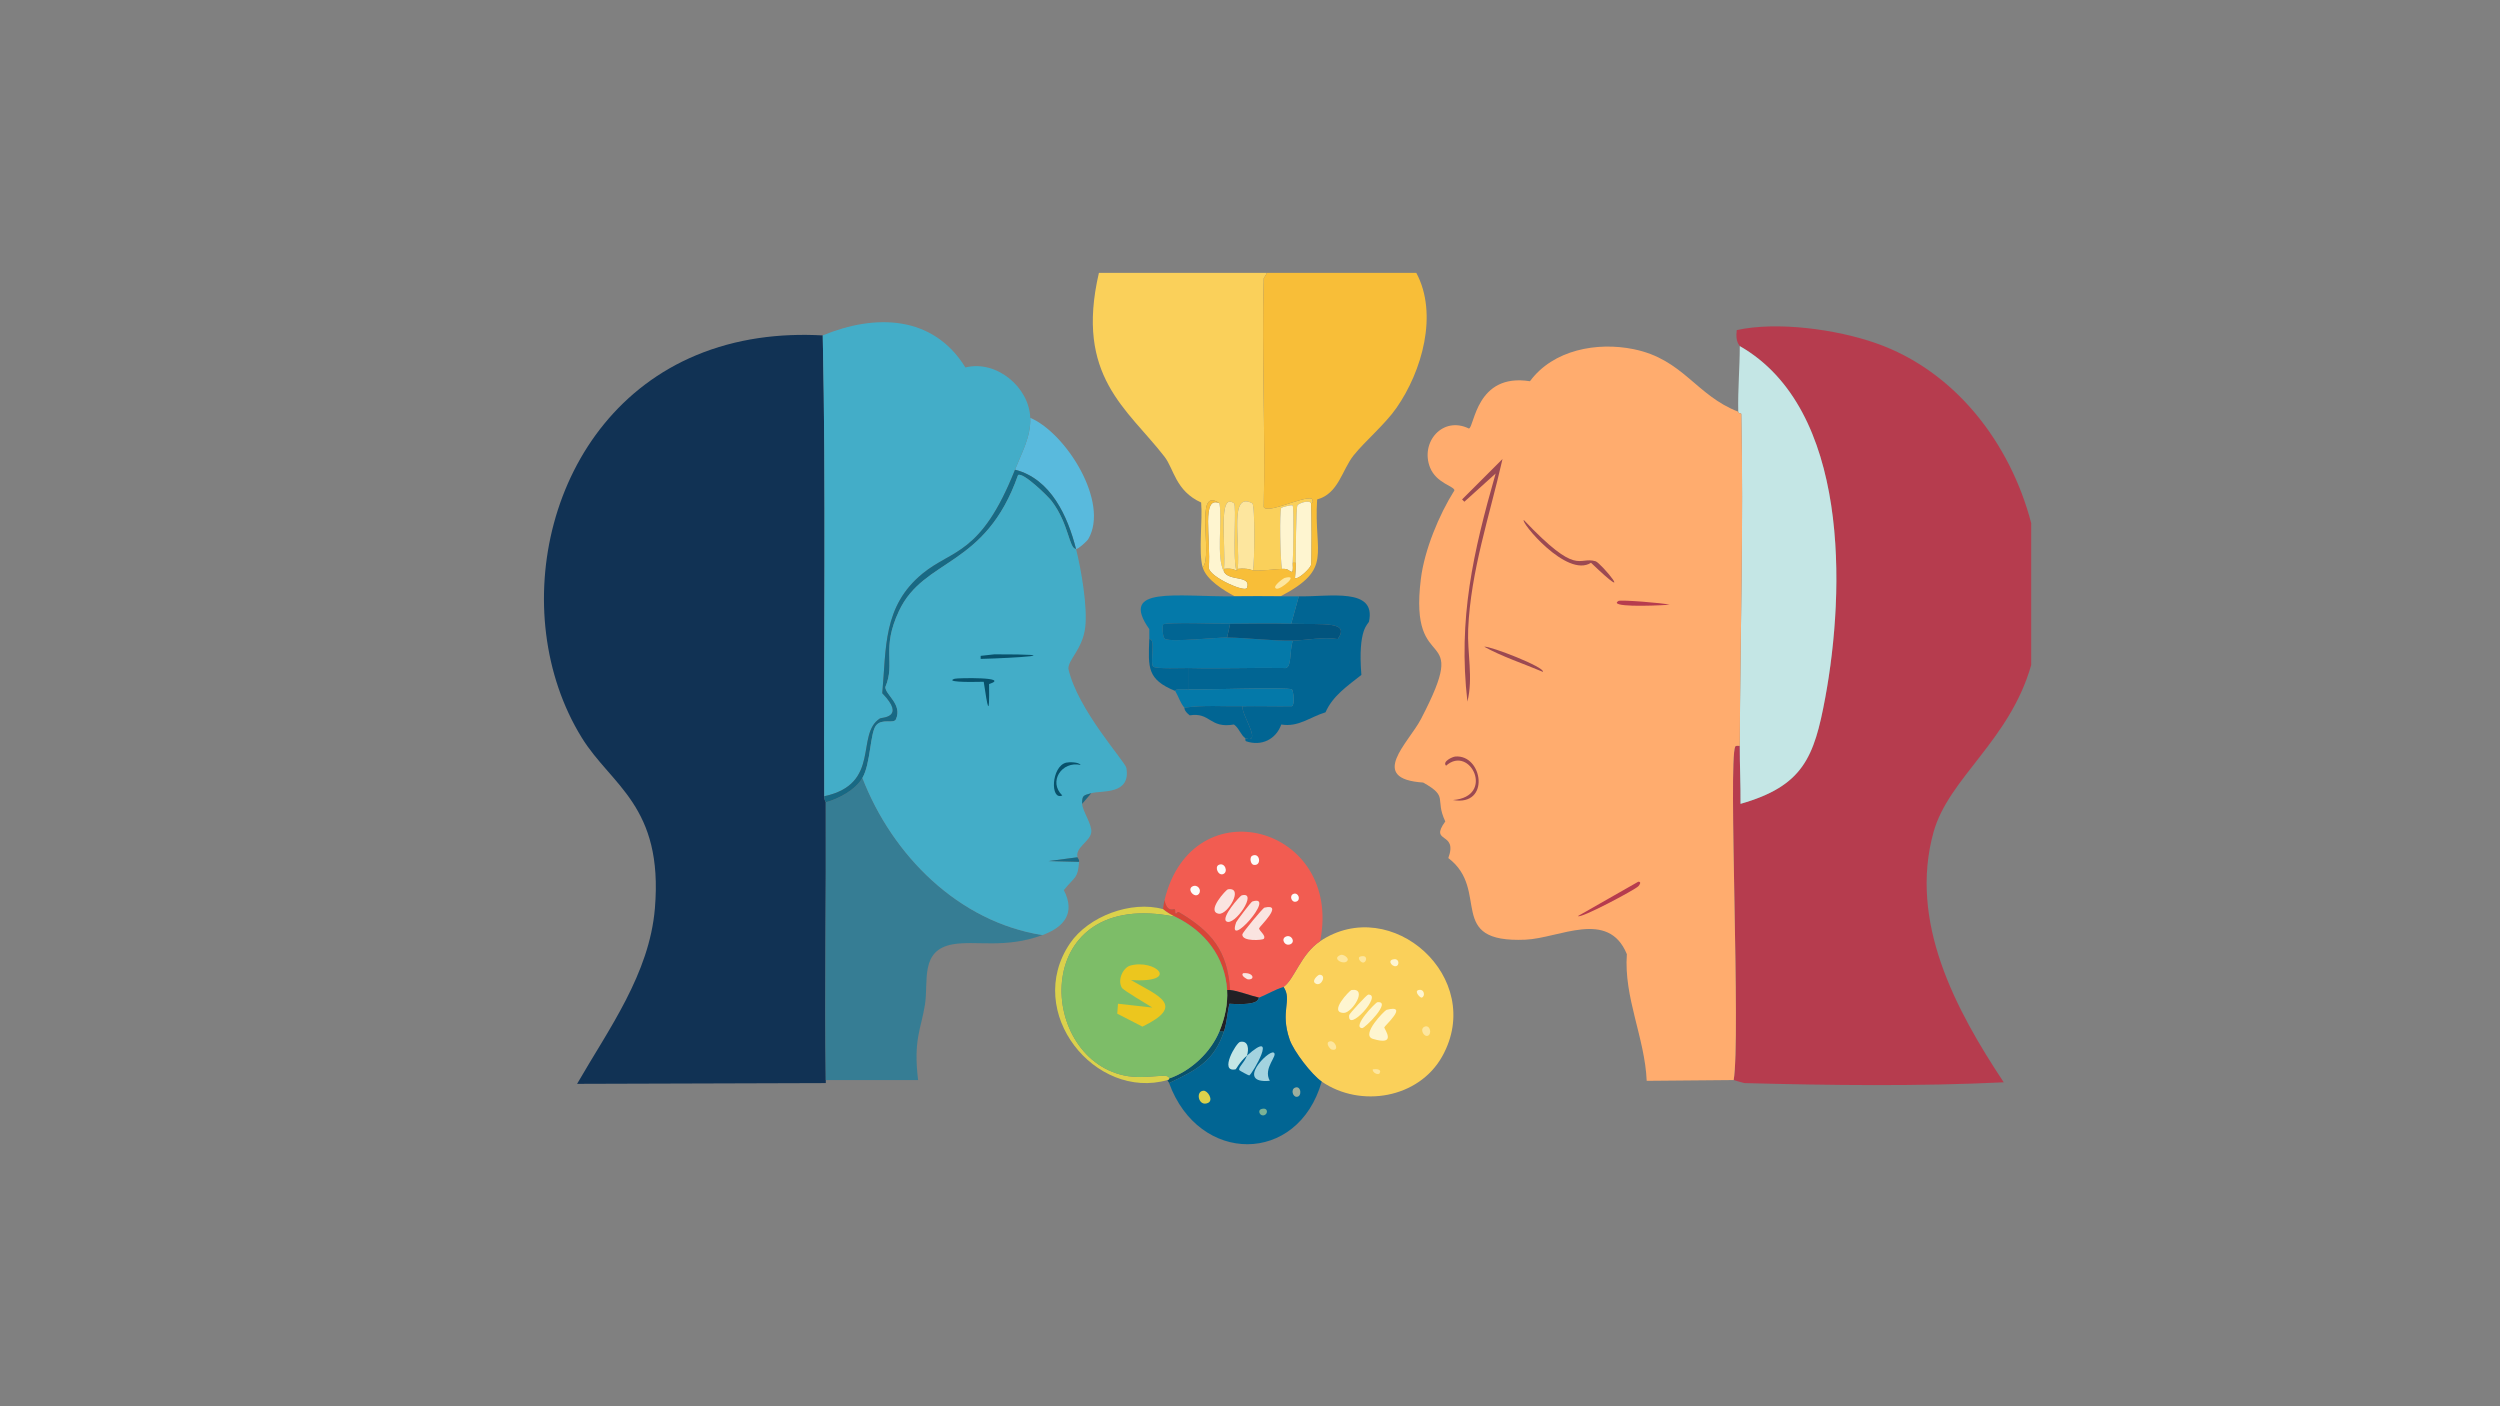 <?xml version="1.0" encoding="utf-8"?>
<!-- Generator: Adobe Illustrator 28.3.0, SVG Export Plug-In . SVG Version: 6.00 Build 0)  -->
<svg version="1.1" id="Layer_1" xmlns="http://www.w3.org/2000/svg" xmlns:xlink="http://www.w3.org/1999/xlink" x="0px" y="0px"
	 viewBox="0 0 1920 1080" style="enable-background:new 0 0 1920 1080;" xml:space="preserve"><rect x="0" y="0" width="1920" height="1080" fill="#808080" stroke="none"/>
<style type="text/css">
	.st0{display:none;}
	.st1{display:inline;fill:#C3C4C5;}
	.st2{display:inline;fill:#9C9C9F;}
	.st3{display:inline;fill:url(#SVGID_1_);}
	.st4{display:inline;fill:#B2A9A7;}
	.st5{display:inline;fill:#683128;}
	.st6{display:inline;fill:#9C674C;}
	.st7{fill:#B63C4E;}
	.st8{fill:#C4E6E5;}
	.st9{fill:#FFAC6E;}
	.st10{fill:#9B4952;}
	.st11{fill:#113254;}
	.st12{fill:#367D94;}
	.st13{fill:#59BADD;}
	.st14{fill:#43ADC8;}
	.st15{fill:#186984;}
	.st16{fill:#08516B;}
	.st17{fill:#FAD05A;}
	.st18{fill:#FEF5D0;}
	.st19{fill:#FDE69E;}
	.st20{fill:#F25C51;}
	.st21{fill:#D74537;}
	.st22{fill:#FAE4E0;}
	.st23{fill:#FDFBF9;}
	.st24{fill:#202025;}
	.st25{fill:#016593;}
	.st26{fill:#A3D3DF;}
	.st27{fill:#DBD14B;}
	.st28{fill:#9EAE9D;}
	.st29{fill:#7BB295;}
	.st30{fill:#F8BE38;}
	.st31{fill:#0479A9;}
	.st32{fill:#02547E;}
	.st33{fill:#7DBD68;}
	.st34{fill:#ECC61E;}
</style>
<g>
	<g id="Background_00000167383139591692782230000001274255343177872811_" class="st0">
		<path class="st1" d="M365.86,104.09c597.06,0,597.06,0,1194.11,0c0.06,99.22-0.09,198.43,0,297.65
			c-16.04-61.25-58.22-116.91-119.53-138.28c-0.29-27.54-0.29-27.54-0.59-55.08c-117.37-1.22-234.78,1.12-352.14,1.17
			c-38.28,0.02-76.56-0.02-114.84,0c-42.97,0.03-85.94,0.04-128.9,0c-102.52-0.1-205.08-2.36-307.61-1.17
			c-0.88,32.23-0.88,32.23-1.76,64.45c-115.06,48.03-146.74,197.91-87.89,293.55c22.71,36.92,62.87,52.41,56.25,131.25
			c-4.23,50.43-35.39,92.5-59.76,134.76c95.51-0.29,95.51-0.29,191.01-0.59c0.22,17.16-0.51,34.47,1.76,51.56
			c41.19,2.41,82.4,4.18,123.63,5.86c1.12,3.09,3.48,3.23,4.69,0c42.28,1.69,84.25,2.84,126.56,3.52
			c34.42,0.55,68.69,1.2,103.12,1.17c28.89-0.02,57.83,0.42,86.72,0c27.85-0.4,56.11-1.26,83.79-4.69
			c10.63,5.5,26.96-4.83,32.81,2.34c4.52-0.82,8.32-1.03,12.89-1.17c0.89-0.03,0.28-2.32,1.17-2.34c0.43-0.01,3.79,2.48,8.2,2.34
			c4.56-0.14,23.15-3.45,25.78-3.52c16.43-0.43,83.75,1.89,89.06,1.17c7.42-1,5.51-14.29,0.59-17.58c1.72-0.37,3.23-0.73,4.69-1.76
			c0-18.46,0-18.46,0-36.91c66.37,1.75,132.86,2.59,199.21-0.59c-37.02-55.84-73.06-123.23-53.91-192.18
			c11.54-41.55,58.5-70.27,75-128.32c0.09,155.07-0.07,310.15,0,465.22c-597.06,0-597.06,0-1194.11,0
			C365.86,540.02,365.86,540.02,365.86,104.09z"/>
		<path class="st2" d="M365.86,104.09c0,435.93,0,435.93,0,871.85c-2.93,0-2.93,0-5.86,0c0-435.93,0-435.93,0-871.85
			C361.92,103.93,363.96,104.33,365.86,104.09z"/>
		<linearGradient id="SVGID_1_" gradientUnits="userSpaceOnUse" x1="987.457" y1="218.087" x2="988.343" y2="874.32">
			<stop  offset="0.47" style="stop-color:#FDFDFD"/>
			<stop  offset="1" style="stop-color:#B9B6B5"/>
		</linearGradient>
		<path class="st3" d="M843.97,209.56c-18.48,79.48,21.72,104.19,50.39,141.21c7.33,9.46,8.42,26.21,28.12,35.16
			c1.25,13.47-2.19,38.2,1.17,49.8c2.81,9.7,16.34,17.73,24.61,22.27c-45.18,0.44-89.19-8.27-65.62,25.19c0,3.81,0,3.81,0,7.62
			c-0.76,22-1.79,30.94,19.92,39.84c2.63,4.47,3.64,8.69,7.03,12.89c0.22,0.28-0.66,2.08,4.1,5.86c16.15-2.55,15.01,10.3,33.98,7.03
			c3.88,2.7,5.19,8.09,8.79,10.55c0.17,0.12-0.47,1.98,0.59,2.34c11.78,4.02,22.91-1.52,26.95-12.89
			c13.24,2.2,21.77-5.67,33.98-9.37c5.49-12.62,17.06-20.4,27.54-28.71c-2.88-35.87,5.41-38.92,5.86-41.01
			c5.66-26.41-30.27-18.89-53.91-19.34c-4.68-0.09-9.38,0.06-14.06,0c40.77-21.43,25.4-31.89,28.12-74.41
			c16.54-4.53,19.03-22.64,28.12-33.98c8.65-10.79,23.87-23.49,32.81-36.33c19.68-28.23,32.19-72.09,15.23-103.71
			c117.36-0.05,234.77-2.39,352.14-1.17c0.29,27.54,0.29,27.54,0.59,55.08c-30.28-10.55-75.35-16.77-106.64-9.96
			c-1.24,9.78,2.34,11.68,2.34,12.3c-0.01,16.74-1.55,33.53-1.17,50.39c-32.5-12.54-42.19-40.24-80.27-48.05
			c-28.08-5.76-61.85,0.38-79.69,24.61c-41.45-6.6-42.6,35.29-46.87,36.33c-20.23-9.88-37.53,10.57-29.88,29.88
			c4.81,12.14,18.61,14.34,18.75,17.58c-11.93,18.92-23.04,45.89-25.78,67.97c-9.67,77.75,39.86,31.48,0,107.81
			c-9.51,18.21-41.01,45.83,1.76,48.63c19.97,11.16,8.62,12.05,16.99,29.88c-12.69,17.42,9.98,7.33,2.34,28.12
			c32.66,24.84-2.58,65.34,59.18,62.69c26.02-1.12,63.67-23.67,77.93,11.13c-2.45,33.27,13.86,64.36,15.23,97.26
			c33.4-0.29,33.4-0.29,66.8-0.59c1.57,0.52,7.78,2.33,8.2,2.34c0,18.46,0,18.46,0,36.91c-1.46,1.03-2.97,1.39-4.69,1.76
			c-11.72,2.49-114.74,2.04-137.69,0c-11.08,2.89-2.28,7.83-17.58,8.2c-2.99,0.07-7.41-2.62-12.89-2.34
			c-0.48,0.02-1.87,2.32-2.34,2.34c-0.82,0.04-4.8-1.71-16.41-1.17c-0.9,0.04-0.27,2.3-1.17,2.34c-4.63,0.21-8.65-1.38-15.23-1.17
			c-0.32,0.01-5.54,2.34-5.86,2.34c-0.32,0.01-5.54-2.35-5.86-2.34c-7.11,0.16-15.19,2.2-22.27,2.34
			c-23.6,0.49-64.1-4.25-86.72,1.17c-0.87,0.21-0.6,1.55-0.59,2.34c-34.96-0.28-69.92,0.21-104.88,0
			c-2.93,6.78-19.07,1.46-14.65,8.2c-42.31-0.68-84.28-1.82-126.56-3.52c-1.56-0.06-3.13,0.06-4.69,0
			c-41.23-1.68-82.44-3.44-123.63-5.86c-2.27-17.09-1.54-34.4-1.76-51.56c-0.01-0.78,0.01-1.56,0-2.34c35.45,0,35.45,0,70.9,0
			c-3.8-30.96,2.32-39.29,5.27-58.01c2.82-17.88-4.07-41.96,21.68-46.29c17.7-2.98,39.81,3.5,68.55-7.03
			c16.64-6.1,25.54-16.9,16.41-34.57c8.82-10.86,10.71-8.69,11.72-21.68c0.19-2.39-1.18-2.52-1.17-3.52
			c-2.06-7.59,9.79-12.07,10.55-19.34c0.62-5.94-6.95-16.56-7.03-21.68c3.52-4.1,3.52-4.1,7.03-8.2
			c7.57-2.26,30.47,1.66,26.95-19.34c-0.81-4.8-37.59-44.83-44.53-76.17c-0.38-6.83,10.84-15.1,12.89-31.64
			c1.93-15.58-3.03-44.6-7.03-60.35c1.72,0.07,8.43-6.01,9.37-7.62c16.44-28.04-16.78-81.22-44.53-93.16
			c-0.92-23.83-26.24-44.59-49.8-38.67c-24.85-40.25-69.25-41.27-109.57-24.61c-33.22-1.84-66.37,2.34-97.26,15.23
			c0.88-32.23,0.88-32.23,1.76-64.45C638.89,207.2,741.45,209.46,843.97,209.56z"/>
		<path class="st4" d="M1334.98,870.48c4.93,3.28,6.84,16.58-0.59,17.58c-5.31,0.71-72.63-1.6-89.06-1.17
			c-2.64,0.07-21.22,3.38-25.78,3.52c-4.42,0.13-7.78-2.36-8.2-2.34c-0.89,0.03-0.28,2.32-1.17,2.34
			c-4.57,0.14-8.37,0.35-12.89,1.17c-5.86-7.17-22.18,3.15-32.81-2.34c-27.68,3.43-55.93,4.29-83.79,4.69
			c0.41-14.7-36.28-9.15-64.45-9.37c-1.95-0.02-3.91,0.02-5.86,0c-0.01-0.79-0.29-2.13,0.59-2.34c22.62-5.42,63.12-0.68,86.72-1.17
			c7.07-0.15,15.15-2.19,22.27-2.34c0.32-0.01,5.54,2.35,5.86,2.34c0.32-0.01,5.54-2.33,5.86-2.34c6.58-0.21,10.61,1.38,15.23,1.17
			c0.9-0.04,0.27-2.3,1.17-2.34c11.61-0.54,15.58,1.21,16.41,1.17c0.48-0.02,1.87-2.32,2.34-2.34c5.48-0.27,9.9,2.42,12.89,2.34
			c15.3-0.38,6.5-5.31,17.58-8.2C1220.24,872.52,1323.25,872.97,1334.98,870.48z"/>
		<path class="st5" d="M1010.38,884.54c1.95,0.02,3.91-0.02,5.86,0c3.83,7.19-21.41,4.89-22.27,9.37
			c-34.44,0.03-68.7-0.62-103.12-1.17c-4.42-6.75,11.72-1.43,14.65-8.2C940.45,884.75,975.42,884.26,1010.38,884.54z"/>
		<path class="st6" d="M1080.69,893.92c-28.88,0.42-57.83-0.02-86.72,0c0.86-4.48,26.09-2.19,22.27-9.37
			C1044.41,884.77,1081.1,879.22,1080.69,893.92z"/>
		<path class="st1" d="M764.29,889.23c-1.21,3.23-3.56,3.09-4.69,0C761.16,889.29,762.73,889.17,764.29,889.23z"/>
	</g>
	<g>
		<path class="st7" d="M1440.44,263.46c61.31,21.37,103.49,77.02,119.53,138.28c0.03,36.33-0.02,72.65,0,108.98
			c-16.5,58.05-63.45,86.76-75,128.32c-19.16,68.95,16.88,136.35,53.91,192.18c-66.35,3.18-132.85,2.33-199.21,0.59
			c-0.43-0.01-6.63-1.82-8.2-2.34c5.44-32.35-4.2-244.43,1.17-256.05c0.49-1.06,2.48-0.47,3.52-0.59
			c-0.06,14.72,0.72,29.77,0.59,44.53c48-13.7,56.55-35.59,65.04-81.44c15.33-82.81,18.71-221.85-65.62-270.11
			c0-0.63-3.59-2.53-2.34-12.3C1365.09,246.69,1410.17,252.91,1440.44,263.46z"/>
		<path class="st8" d="M1336.15,572.83c0.33-84.88,2.98-170,1.17-254.88c-0.02-0.92-2.3,0.04-2.34-1.76
			c-0.38-16.85,1.16-33.65,1.17-50.39c84.33,48.26,80.96,187.3,65.62,270.11c-8.49,45.85-17.04,67.74-65.04,81.44
			C1336.86,602.6,1336.09,587.56,1336.15,572.83z"/>
		<g>
			<path class="st9" d="M1334.98,316.2c0.04,1.8,2.32,0.84,2.34,1.76c1.81,84.88-0.84,169.99-1.17,254.88
				c-1.03,0.11-3.03-0.47-3.52,0.59c-5.38,11.62,4.27,223.7-1.17,256.05c-33.4,0.29-33.4,0.29-66.8,0.59
				c-1.37-32.9-17.68-64-15.23-97.26c-14.26-34.8-51.91-12.25-77.93-11.13c-61.75,2.65-26.52-37.86-59.18-62.69
				c7.64-20.79-15.04-10.7-2.34-28.12c-8.37-17.83,2.97-18.72-16.99-29.88c-42.77-2.8-11.27-30.42-1.76-48.63
				c39.86-76.33-9.67-30.06,0-107.81c2.75-22.08,13.85-49.05,25.78-67.97c-0.14-3.23-13.94-5.43-18.75-17.58
				c-7.64-19.32,9.65-39.76,29.88-29.88c4.27-1.04,5.42-42.93,46.87-36.33c17.84-24.23,51.6-30.37,79.69-24.61
				C1292.79,275.96,1302.48,303.65,1334.98,316.2z"/>
			<g>
				<path class="st10" d="M1153.93,352.52c-9.78,43.29-24.46,85.99-26.37,130.66c-0.79,18.5,3.97,37.28-0.59,55.66
					c-7.29-63.64,4.47-114.9,21.68-175.19c-12.01,10.84-12.01,10.84-24.02,21.68c-0.88-0.88-0.88-0.88-1.76-1.76
					C1138.4,368.05,1138.4,368.05,1153.93,352.52z"/>
				<path class="st10" d="M1170.33,399.4c41.8,44.02,41.39,27.67,55.08,31.64c4.12,1.2,32.25,35.31-3.52,1.17
					C1203.31,444.25,1167.15,400.34,1170.33,399.4z"/>
				<path class="st7" d="M1258.22,677.13c2.69,0.05,1.02,2.44,0,3.52c-2.6,2.75-45.03,25.35-46.29,22.85
					C1235.08,690.31,1235.08,690.31,1258.22,677.13z"/>
				<path class="st10" d="M1117.6,581.03c21.12-1.93,27.36,38.53-1.76,33.4c32.7-2.55,13.26-42.83-5.27-26.37
					C1107.51,584.89,1115.39,581.24,1117.6,581.03z"/>
				<path class="st10" d="M1139.86,496.66c4.38-0.71,46.9,15.77,45.12,19.34C1170.08,509.69,1153.46,504.26,1139.86,496.66z"/>
				<path class="st7" d="M1242.99,461.51c1.69-1.01,34.59,1.57,39.26,2.93C1266.74,465.49,1234.99,466.28,1242.99,461.51z"/>
			</g>
		</g>
		<g>
			<path class="st11" d="M631.87,257.6c2.54,117.95,0.65,235.94,1.17,353.9c0.02,3.69,1.17,4,1.17,4.69
				c0.33,71.08-0.83,142.21,0,213.28c0.01,0.78-0.01,1.56,0,2.34c-95.51,0.29-95.51,0.29-191.01,0.59
				c24.37-42.26,55.53-84.33,59.76-134.76c6.62-78.84-33.53-94.33-56.25-131.25c-58.85-95.64-27.18-245.52,87.89-293.55
				C565.5,259.94,598.65,255.76,631.87,257.6z"/>
			<g>
				<path class="st12" d="M800.61,718.14c-28.75,10.54-50.85,4.05-68.55,7.03c-25.75,4.33-18.86,28.4-21.68,46.29
					c-2.95,18.72-9.07,27.04-5.27,58.01c-35.45,0-35.45,0-70.9,0c-0.83-71.07,0.33-142.2,0-213.28c9.84-2.7,22.83-9.59,28.12-18.75
					C685.27,656.75,736.03,707.98,800.61,718.14z"/>
				<path class="st13" d="M826.4,421.66c-6.39-25.15-19.29-53.91-46.87-60.94c5.12-12.9,12.28-25.36,11.72-39.84
					c27.75,11.95,60.97,65.12,44.53,93.16C834.83,415.66,828.12,421.74,826.4,421.66z"/>
				<g>
					<path class="st14" d="M791.24,320.88c0.56,14.48-6.6,26.94-11.72,39.84c-26.08,65.69-47.88,60.89-70.9,79.69
						c-30.78,25.13-27.86,57.52-31.05,91.99c18.4,18.92-0.51,18.55-1.76,19.34c-19.07,12.11,1.21,50.37-42.77,59.76
						c-0.52-117.96,1.37-235.94-1.17-353.9c40.31-16.66,84.72-15.64,109.57,24.61C765,276.29,790.32,297.06,791.24,320.88z"/>
					<path class="st15" d="M826.4,421.66c-5.47-0.23-5.35-19.23-18.75-36.91c-2.73-3.6-21.91-22.34-25.78-19.92
						c-25.06,71.48-72.15,63.41-91.4,104.29c-13.98,29.7-2.51,39.59-10.55,58.59c0.13,5.9,13.2,13.18,8.2,24.61
						c-1.71,3.91-10.52-0.87-15.23,4.69c-4.68,5.53-4.15,29.37-10.55,40.43c-5.29,9.16-18.28,16.05-28.12,18.75
						c0-0.69-1.16-1-1.17-4.69c43.99-9.39,23.7-47.66,42.77-59.76c1.24-0.79,20.15-0.42,1.76-19.34
						c3.2-34.47,0.27-66.86,31.05-91.99c23.02-18.79,44.82-14,70.9-79.69C807.11,367.76,820,396.51,826.4,421.66z"/>
				</g>
				<g>
					<path class="st14" d="M826.4,421.66c4.01,15.75,8.97,44.77,7.03,60.35c-2.05,16.54-13.27,24.81-12.89,31.64
						c6.94,31.34,43.72,71.37,44.53,76.17c3.52,20.99-19.38,17.08-26.95,19.34c-5.77,1.72-7.14,1.31-7.03,8.2
						c0.08,5.12,7.65,15.74,7.03,21.68c-0.76,7.27-12.61,11.75-10.55,19.34c-11.13,1.46-11.13,1.46-22.27,2.93
						c11.72,0.29,11.72,0.29,23.44,0.59c-1.01,12.99-2.9,10.82-11.72,21.68c9.13,17.67,0.24,28.47-16.41,34.57
						c-64.58-10.16-115.35-61.39-138.28-120.7c6.39-11.06,5.86-34.9,10.55-40.43c4.71-5.56,13.53-0.78,15.23-4.69
						c5-11.42-8.07-18.71-8.2-24.61c8.04-19-3.44-28.89,10.55-58.59c19.25-40.89,66.34-32.81,91.4-104.29
						c3.87-2.42,23.05,16.32,25.78,19.92C821.04,402.44,820.93,421.43,826.4,421.66z"/>
					<g>
						<path class="st15" d="M828.74,661.89c-11.72-0.29-11.72-0.29-23.44-0.59c11.13-1.46,11.13-1.46,22.27-2.93
							C827.56,659.38,828.92,659.51,828.74,661.89z"/>
						<path class="st15" d="M831.08,617.36c-0.11-6.9,1.26-6.48,7.03-8.2C834.6,613.26,834.6,613.26,831.08,617.36z"/>
						<path class="st16" d="M733.23,521.27c1.94-0.63,43.48-1.5,26.37,4.1c0.43,27.44-1.18,17.69-4.1-1.76
							C741.34,524.01,725.9,523.63,733.23,521.27z"/>
						<path class="st16" d="M763.7,502.52c59.79-0.03,16.5,2.82-10.55,3.52c0-1.17,0-1.17,0-2.34
							C758.43,503.11,758.43,503.11,763.7,502.52z"/>
						<path class="st16" d="M818.78,585.72c1.96-0.5,9.62-0.63,11.13,1.76c-14.48-3.24-25.05,12.89-14.06,23.44
							C806.44,615.15,807.27,588.67,818.78,585.72z"/>
					</g>
				</g>
			</g>
		</g>
		<g>
			<path class="st17" d="M1015.06,830.64c-7.73-5.32-21.54-23.31-24.61-32.23c-7.63-22.13,2.24-30.23-4.69-40.43
				c8.5-6.11,13.25-25.22,28.12-35.16c54.76-36.59,127.43,28.25,93.75,88.47C1089.58,843.59,1044.85,851.13,1015.06,830.64z"/>
			<g>
				<g>
					<path class="st18" d="M1064.87,775.56c17.64-4.59-1.61,12.31-1.76,13.48c-0.13,1.05,10.37,14.67-8.79,8.79
						C1044.72,794.88,1063.46,775.93,1064.87,775.56z"/>
					<path class="st18" d="M1037.91,760.33c13.01-1.85,0.49,17.64-5.86,17.58C1019.88,777.78,1036.72,760.5,1037.91,760.33z"/>
					<path class="st18" d="M1050.8,763.84c11.46-0.26-16.11,29.98-14.65,15.82C1036.27,778.59,1049.73,763.87,1050.8,763.84z"/>
					<path class="st18" d="M1057.83,769.7c11.53-1.19-9.6,20.11-11.72,19.92C1038,788.9,1056.51,769.84,1057.83,769.7z"/>
				</g>
				<path class="st18" d="M1013.3,748.61c5.67-0.15,1.85,8.7-2.34,7.03C1006.25,753.77,1012.3,748.63,1013.3,748.61z"/>
				<path class="st19" d="M1029.71,733.37c1.82-0.65,6.16,2.08,5.27,4.1C1033.04,741.92,1021.75,736.22,1029.71,733.37z"/>
				<path class="st19" d="M1094.16,788.45c4.13-1.68,5.83,5.76,2.34,7.03C1093.5,796.58,1089.99,790.14,1094.16,788.45z"/>
				<path class="st19" d="M1020.34,800.17c4.53-2.84,9.27,7.7,2.34,5.86C1021.42,805.7,1018.25,801.48,1020.34,800.17z"/>
				<path class="st17" d="M1033.23,817.75c7.4-0.59,4.74,7.22-2.34,4.69C1027.23,821.13,1031.88,817.85,1033.23,817.75z"/>
				<path class="st18" d="M1069.55,736.89c4.92-1.36,5.13,3.46,3.52,4.69C1070.21,743.76,1065.15,738.11,1069.55,736.89z"/>
				<path class="st18" d="M1089.47,760.33c4.58-1.15,5.32,5.08,2.34,5.86C1090.73,766.47,1085.75,761.26,1089.47,760.33z"/>
				<path class="st19" d="M1044.94,734.55c5.65-1.39,4.81,3.93,2.34,4.69C1045.37,739.82,1041.62,735.36,1044.94,734.55z"/>
				<path class="st19" d="M1054.32,821.26c2.42-0.34,6.98-0.34,5.27,2.93C1058.58,826.14,1053.71,823.69,1054.32,821.26z"/>
			</g>
		</g>
		<g>
			<g>
				<path class="st20" d="M1013.89,722.83c-14.87,9.94-19.63,29.04-28.12,35.16c-6.51,2-12.43,5.62-18.75,8.2
					c-6.24-1.4-16.66-5.4-22.27-5.86c-1.98-30.35-14.29-44.89-39.26-59.76c-1.14-0.68-2.23,1.24-2.34,1.17
					c-1.22-0.71,0.05-2.78-1.17-3.52c-0.53-0.32-5.81,2.87-7.62-7.03C915.87,603.05,1031.5,634.36,1013.89,722.83z"/>
				<g>
					<path class="st21" d="M944.75,760.33c-0.77-0.06-1.57,0.03-2.34,0c-1.61-25.77-17.39-45.39-39.84-56.25
						c-7.25-3.5-8.84-5.71-9.37-5.86c0.25-2.26,0.64-4.85,1.17-7.03c1.81,9.9,7.09,6.71,7.62,7.03c1.22,0.73-0.05,2.8,1.17,3.52
						c0.11,0.07,1.21-1.85,2.34-1.17C930.46,715.44,942.78,729.97,944.75,760.33z"/>
					<path class="st22" d="M971.12,697.05c15.38-3.54-3.96,14.64-4.1,15.82c-0.24,1.97,5.67,5.57,3.52,8.2
						c-0.78,0.95-16.93,2.35-16.41-3.52C954.25,716.23,969.82,697.35,971.12,697.05z"/>
					<path class="st22" d="M961.74,692.36c19.56-6.26-20.51,38.65-12.3,15.82C949.78,707.24,960.79,692.66,961.74,692.36z"/>
					<path class="st22" d="M942.99,682.99c12.76-2.04-0.25,19.98-7.03,18.75C926.12,699.94,941.8,683.18,942.99,682.99z"/>
					<path class="st22" d="M953.54,687.67c13.26-3.58-5.65,24.27-11.72,19.92C937.62,704.58,952.36,687.99,953.54,687.67z"/>
					<path class="st23" d="M916.04,680.64c3.66-1.63,7.13,2.78,4.69,5.86C917.63,690.39,910.97,682.91,916.04,680.64z"/>
					<path class="st23" d="M935.96,664.24c4.7-2.27,7.57,5.31,3.52,7.03C935.64,672.89,932.61,665.86,935.96,664.24z"/>
					<path class="st23" d="M961.74,657.2c5.93-2.88,7.5,7.94,1.17,7.03C960.32,663.86,959.38,658.35,961.74,657.2z"/>
					<path class="st23" d="M987.52,719.31c4.29-1.89,7.59,4.06,3.52,5.86C986.75,727.06,983.45,721.11,987.52,719.31z"/>
					<path class="st23" d="M993.38,686.5c3.76-1.42,5.87,4.53,2.34,5.86C991.96,693.78,989.86,687.83,993.38,686.5z"/>
					<path class="st22" d="M954.71,747.44c8.04-0.89,9.54,5.38,3.52,4.69C957.79,752.07,952.53,749.35,954.71,747.44z"/>
				</g>
			</g>
			<g>
				<path class="st16" d="M940.06,791.97c-7.69,23.24-21.26,29.72-42.19,39.84c-0.37-1.02-1.08-1.4-1.17-2.34
					c1.65-0.47,1.09-1.14,1.17-1.17c16.73-5.76,32.07-20.18,38.67-36.33C938.31,791.97,938.31,791.97,940.06,791.97z"/>
				<path class="st24" d="M944.75,760.33c5.61,0.46,16.02,4.46,22.27,5.86c-1.14,0.47,1.76,6.3-22.85,4.69
					c-1.58,6.85-1.89,14.4-4.1,21.09c-1.76,0-1.76,0-3.52,0c4.14-10.14,6.54-20.75,5.86-31.64
					C943.19,760.36,943.98,760.26,944.75,760.33z"/>
				<g>
					<path class="st25" d="M985.77,757.98c6.93,10.2-2.94,18.3,4.69,40.43c3.07,8.92,16.87,26.91,24.61,32.23
						c-18.22,64.11-94.41,63.84-117.18,1.17c20.93-10.12,34.49-16.6,42.19-39.84c2.21-6.69,2.52-14.24,4.1-21.09
						c24.61,1.62,21.71-4.22,22.85-4.69C973.33,763.61,979.25,759.98,985.77,757.98z"/>
					<g>
						<path class="st26" d="M957.64,810.72c25.31-22.4,3.77,14.83,1.76,15.23c-0.42,0.08-7.45-3.7-7.62-4.1
							C950.83,819.64,955.69,816.23,957.64,810.72z"/>
						<path class="st26" d="M978.15,808.37c3.87,2.02-8.5,11.88-2.93,21.68C948.4,832.6,974.1,806.26,978.15,808.37z"/>
						<path class="st8" d="M957.64,810.72c-6.12,5.42-8.1,10.42-8.79,10.55c-12.85,2.45,0.54-20.48,3.52-21.09
							C958.88,798.82,959.27,806.11,957.64,810.72z"/>
						<path class="st27" d="M924.24,837.67c3.31-0.23,8,7.32,3.52,9.37C920.56,850.34,917.81,838.12,924.24,837.67z"/>
						<path class="st28" d="M994.56,835.33c4.78-1.97,5.65,7.15,1.17,7.03C992.77,842.28,991.24,836.69,994.56,835.33z"/>
						<path class="st29" d="M968.77,851.73c5.16-1.53,5.21,3.61,2.34,4.69C967.65,857.72,965.44,852.72,968.77,851.73z"/>
					</g>
				</g>
			</g>
		</g>
		<g>
			<g>
				<path class="st17" d="M972.88,209.56c-0.11,1.09-2.34,3.87-2.34,4.1c-1.63,58.46,1.36,117.29,0,175.78
					c2.86,5.54,30.38-8.66,36.91-6.45c1.91,3.5-0.6,3.34-0.59,3.52c-1.35-2.87-9.8,0.04-10.55,1.76
					c-0.88,2.02-1.27,38.82-1.17,43.94c-1.17,0-1.17,0-2.34,0c0.44-4.95,1.02-42,0-43.94c-0.44-0.84-8.42,1.3-8.79,1.76
					c-1.45,1.84-0.83,40.46,0.59,46.87c-7.5,0.34-14.6,1.65-22.27,1.17c1.15-5.49,1.7-50.37-0.59-51.56
					c-17.86-9.27-9.18,28.05-11.13,50.39c0.12,1.34-0.68,1.01-1.17,1.17c-2.94-12.11,0.37-50.03-1.76-51.56
					c-12.26-8.83-6.26,30.81-7.62,50.39c0,1.17,0,1.17,0,2.34c-6.22-11.25-1.17-38.13-3.52-52.73
					c-20.1-14.12-4.66,40.83-12.89,49.22c-3.36-11.61,0.08-36.33-1.17-49.8c-19.71-8.95-20.8-25.69-28.12-35.16
					c-28.67-37.02-68.87-61.73-50.39-141.21C886.94,209.6,929.91,209.59,972.88,209.56z"/>
				<g>
					<path class="st19" d="M962.33,438.07c-0.59-0.04-3.91-2.02-11.72-1.17c1.95-22.34-6.72-59.65,11.13-50.39
						C964.03,387.7,963.48,432.58,962.33,438.07z"/>
					<path class="st18" d="M936.55,386.51c2.35,14.6-2.7,41.48,3.52,52.73c4.07,7.36,21.28,2.36,17.58,12.3
						c-1.39,3.73-28.19-8.18-29.3-15.23C930.08,413.21,922.49,380.21,936.55,386.51z"/>
					<path class="st18" d="M1006.86,386.51c0.47,4.87,0.58,45.16,0,47.46c-0.66,2.61-9.82,11.36-12.3,9.96
						c0.33-3.94,0.66-7.74,0.59-11.72c-0.1-5.13,0.3-41.93,1.17-43.94C997.06,386.55,1005.51,383.64,1006.86,386.51z"/>
					<path class="st18" d="M992.8,432.21c-0.15,1.72,0.64,5.95-0.59,7.03c-2.96-0.95-2.46-2.58-7.62-2.34
						c-1.42-6.41-2.04-45.03-0.59-46.87c0.36-0.46,8.35-2.6,8.79-1.76C993.82,390.21,993.24,427.26,992.8,432.21z"/>
					<path class="st19" d="M949.44,438.07c-0.45,0.14-2.58-2.01-9.37-1.17c1.36-19.58-4.65-59.22,7.62-50.39
						C949.81,388.04,946.5,425.96,949.44,438.07z"/>
				</g>
				<g>
					<path class="st30" d="M1087.72,209.56c16.96,31.62,4.44,75.48-15.23,103.71c-8.95,12.83-24.16,25.54-32.81,36.33
						c-9.1,11.35-11.58,29.46-28.12,33.98c-2.72,42.52,12.64,52.98-28.12,74.41c-11.7-0.15-23.45-0.11-35.16,0
						c-8.27-4.54-21.8-12.56-24.61-22.27c8.23-8.39-7.21-63.34,12.89-49.22c-14.06-6.29-6.47,26.71-8.2,49.8
						c1.1,7.05,27.91,18.97,29.3,15.23c3.7-9.94-13.51-4.95-17.58-12.3c0-1.17,0-1.17,0-2.34c6.79-0.84,8.92,1.32,9.37,1.17
						c0.5-0.16,1.29,0.17,1.17-1.17c7.8-0.84,11.13,1.14,11.72,1.17c7.66,0.47,14.76-0.83,22.27-1.17c5.16-0.23,4.66,1.4,7.62,2.34
						c1.23-1.08,0.43-5.31,0.59-7.03c1.17,0,1.17,0,2.34,0c0.08,3.98-0.26,7.78-0.59,11.72c2.48,1.4,11.65-7.35,12.3-9.96
						c0.58-2.3,0.47-42.59,0-47.46c-0.02-0.18,2.49-0.02,0.59-3.52c-6.54-2.21-34.06,11.98-36.91,6.45
						c1.36-58.49-1.63-117.32,0-175.78c0.01-0.24,2.24-3.01,2.34-4.1C1011.16,209.53,1049.44,209.58,1087.72,209.56z"/>
					<path class="st19" d="M986.35,443.93c12.52-3.52-2.7,8.92-5.86,8.2C975.93,451.09,985.71,444.11,986.35,443.93z"/>
				</g>
			</g>
			<g>
				<path class="st25" d="M956.47,566.97c13.06,4.48-2.77-17.36-2.34-24.61c12.69-0.24,25.4,0.18,38.09,0
					c2.53-1.52,0.9-12.37,0-12.89c-3.42-1.99-68.34,0.4-79.1,0c0-8.2,0-8.2,0-16.41c24.78,0.59,49.63-0.44,74.41,0
					c4.52-1.43,2.59-11.2,5.27-21.09c11.41-0.23,23.05-3.07,34.57-1.17c9.77-13.84-10.82-11.06-35.74-11.72
					c2.93-10.55,2.93-10.55,5.86-21.09c23.63,0.44,59.57-7.07,53.91,19.34c-0.45,2.1-8.74,5.15-5.86,41.01
					c-10.48,8.31-22.05,16.09-27.54,28.71c-12.22,3.7-20.74,11.58-33.98,9.37c-4.04,11.37-15.17,16.91-26.95,12.89
					C956,568.95,956.64,567.09,956.47,566.97z"/>
				<path class="st31" d="M948.27,457.99c11.7-0.11,23.46-0.15,35.16,0c4.69,0.06,9.38-0.09,14.06,0
					c-2.93,10.55-2.93,10.55-5.86,21.09c-15.56-0.41-31.31-0.14-46.87,0c-6.19,0.06-50.06-1.51-51.56,0.59
					c-0.33,0.46-0.76,10.02,1.76,11.13c5.48,2.42,39.02-1.28,47.46-1.17c16.49,0.21,33.95,2.67,50.39,2.34
					c-2.68,9.89-0.75,19.66-5.27,21.09c-24.78-0.44-49.64,0.59-74.41,0c-4.23-0.1-25.92,0.87-27.54-1.17
					c-2.61-3.3,2.36-21.45-2.93-21.09c0-3.81,0-3.81,0-7.62C859.08,449.72,903.09,458.43,948.27,457.99z"/>
				<path class="st31" d="M913.11,529.47c10.76,0.4,75.68-1.99,79.1,0c0.9,0.52,2.53,11.37,0,12.89c-12.69,0.18-25.4-0.24-38.09,0
					c-14.83,0.29-29.77-1.05-44.53,1.17c-3.39-4.2-4.4-8.42-7.03-12.89C902.38,528.98,907.93,529.28,913.11,529.47z"/>
				<path class="st25" d="M954.13,542.36c-0.43,7.25,15.41,29.09,2.34,24.61c-3.6-2.46-4.91-7.85-8.79-10.55
					c-18.98,3.26-17.83-9.59-33.98-7.03c-4.76-3.78-3.88-5.58-4.1-5.86C924.36,541.31,939.29,542.65,954.13,542.36z"/>
				<path class="st25" d="M913.11,513.07c0,8.2,0,8.2,0,16.41c-5.18-0.19-10.73-0.5-10.55,1.17c-21.71-8.9-20.68-17.84-19.92-39.84
					c5.29-0.36,0.32,17.79,2.93,21.09C887.19,513.94,908.88,512.97,913.11,513.07z"/>
				<path class="st32" d="M991.63,479.08c24.92,0.66,45.51-2.13,35.74,11.72c-11.52-1.89-23.16,0.94-34.57,1.17
					c-16.44,0.33-33.9-2.13-50.39-2.34c1.17-5.27,1.17-5.27,2.34-10.55C960.32,478.94,976.07,478.67,991.63,479.08z"/>
				<path class="st25" d="M944.75,479.08c-1.17,5.27-1.17,5.27-2.34,10.55c-8.44-0.11-41.98,3.6-47.46,1.17
					c-2.52-1.12-2.09-10.67-1.76-11.13C894.69,477.57,938.56,479.14,944.75,479.08z"/>
			</g>
		</g>
		<g>
			<path class="st27" d="M893.19,698.22c0.53,0.15,2.13,2.36,9.37,5.86c-110.8-22.6-107.18,107.28-39.26,121.87
				c17.29,3.71,34.62-2.81,34.57,2.34c-0.08,0.03,0.48,0.7-1.17,1.17c-55.46,15.9-110.8-51.89-75-104.88
				C835.86,703.65,868.8,691.43,893.19,698.22z"/>
			<path class="st33" d="M902.57,704.08c22.46,10.86,38.23,30.48,39.84,56.25c0.68,10.89-1.71,21.5-5.86,31.64
				c-6.6,16.15-21.94,30.57-38.67,36.33c0.05-5.15-17.27,1.37-34.57-2.34C795.38,811.36,791.77,681.48,902.57,704.08z"/>
			<path class="st34" d="M868,741.58c19.2-5.26,39.33,13.41,0.59,11.13c21.16,12.2,42.44,19.44,8.79,35.74
				c-9.67-4.98-9.67-4.98-19.34-9.96c0.29-3.81,0.29-3.81,0.59-7.62c13.18,1.46,13.18,1.46,26.37,2.93
				c-4.05-2.61-22.3-13.23-23.44-15.23C857.87,752.1,862.94,742.96,868,741.58z"/>
		</g>
	</g>
</g>
<g class="st0">
</g>
<g class="st0">
</g>
<g class="st0">
</g>
</svg>
